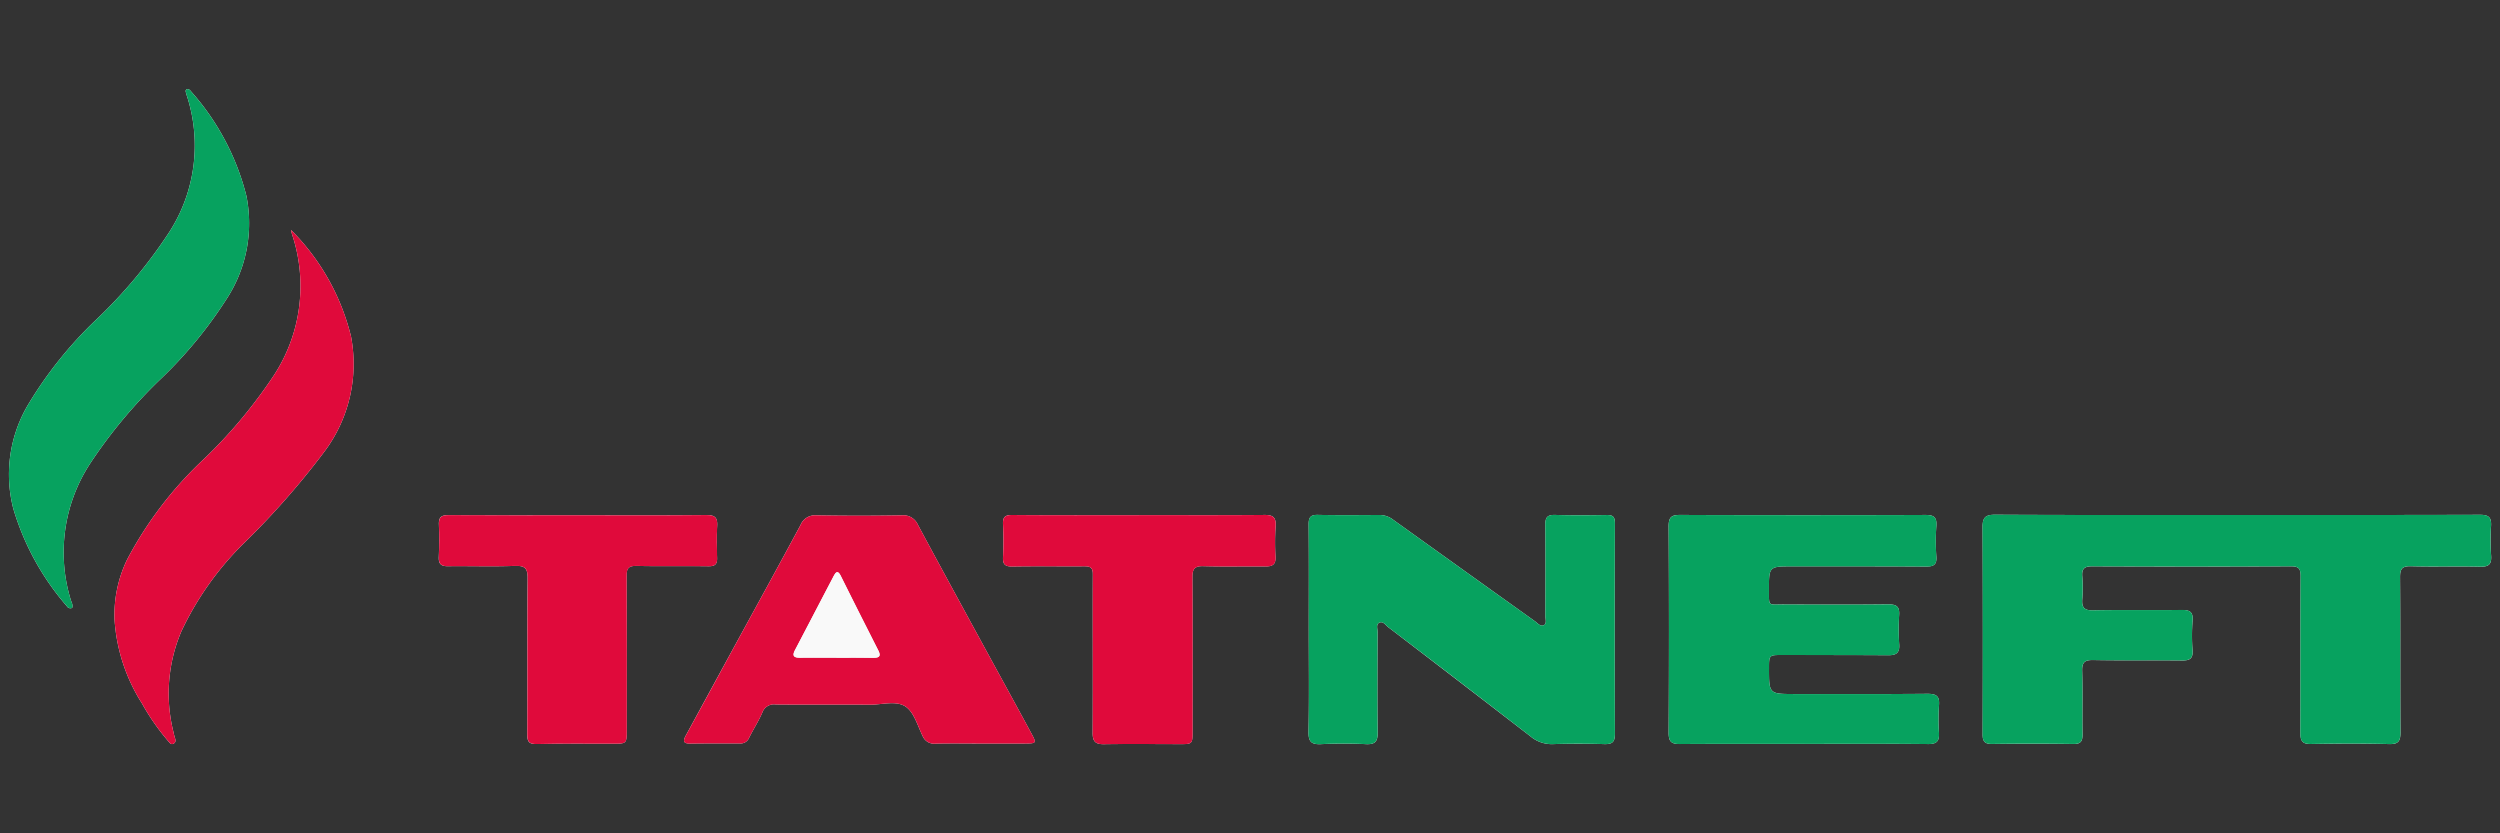 <svg id="Слой_1" data-name="Слой 1" xmlns="http://www.w3.org/2000/svg" viewBox="0 0 120 40"><rect x="0" y="0" width="120" height="40" fill="#333333" stroke="none"/><defs><style>.cls-1{fill:#f9f9f9;}.cls-2{fill:#07a25f;}.cls-3{fill:#e00a3b;}</style></defs><title>TATNEFT</title><path class="cls-1" d="M107.406,24.719c-3.874,0-7.748.009-11.621-.012-.478-.003-.624.123-.622.599q.025,4.971.003,9.943c-.001.351.109.466.462.462q1.944-.025,3.889.001c.374.006.449-.145.444-.477-.016-1.01.013-2.021-.016-3.03-.012-.427.13-.53.543-.522,1.423.027,2.846.004,4.269.019.362.004.512-.1.486-.485a9.479,9.479,0,0,1,.001-1.419c.036-.441-.147-.525-.545-.519-1.407.021-2.815-.01-4.221.02-.438.009-.558-.139-.528-.541a7.218,7.218,0,0,0-0-1.088c-.029-.37.098-.488.476-.486q4.767.02,9.534-0c.376-.002.473.107.471.479-.016,2.509-.001,5.019-.012,7.528-.002.38.104.53.51.522,1.249-.023,2.499-.03,3.747.003.461.012.548-.156.546-.571-.016-2.478.001-4.956-.018-7.433-.003-.411.099-.544.526-.532,1.106.031,2.214-.008,3.32.021.429.011.554-.131.524-.542a10.916,10.916,0,0,1-.002-1.419c.024-.416-.127-.531-.543-.529C115.154,24.725,111.28,24.718,107.406,24.719ZM62.821,30.198c0,1.641.021,3.282-.012,4.923-.01.497.15.622.618.598a21.283,21.283,0,0,1,2.133-0c.44.022.574-.12.568-.558-.022-1.609-.01-3.219-.005-4.828 0-.15-.078-.357.075-.439.187-.1.307.111.436.21q3.419,2.614,6.829,5.241a1.577,1.577,0,0,0,1.079.373c.821-.028,1.644-.025,2.466-.001.389.011.511-.104.509-.507q-.024-5.041 0-10.082c.001-.322-.094-.411-.398-.406-.822.013-1.645.022-2.466-.005-.382-.012-.484.121-.479.487.017,1.451.008,2.903.004,4.355-0.0.153.073.367-.062.445-.167.097-.309-.091-.444-.188q-3.408-2.436-6.812-4.877a1.069,1.069,0,0,0-.657-.219c-.98.006-1.96.017-2.94-.005-.363-.008-.452.122-.448.466C62.83,26.853,62.822,28.526,62.821,30.198Zm23.791,5.509v-.003c1.976,0,3.953-.013,5.929.01.432.005.551-.143.529-.542a9.479,9.479,0,0,1,.003-1.325c.038-.457-.157-.547-.574-.544-2.119.019-4.237.01-6.356.01-1.231-0-1.231-.002-1.23-1.24.001-.633.001-.634.637-.633,1.692.002,3.384-.001,5.075.011.366.003.564-.091.538-.506a10.659,10.659,0,0,1-.004-1.419c.032-.436-.152-.521-.548-.516-1.66.019-3.32.012-4.981.006-.775-.003-.717.119-.72-.698-.003-1.135-.001-1.134,1.142-1.133,2.135.002,4.269-.004,6.404.009.359.002.517-.086.489-.478a10.136,10.136,0,0,1-0-1.467c.031-.421-.113-.532-.53-.531q-5.882.022-11.764-.001c-.429-.002-.56.112-.557.56q.031,4.948.001,9.895c-.002.425.13.544.539.541C82.628,35.699,84.62,35.707,86.612,35.707Zm-39.56-.018c.711,0,1.423.002,2.134-.001.565-.002.577-.01.316-.493-.734-1.359-1.48-2.712-2.219-4.068-1.078-1.978-2.158-3.955-3.225-5.94A.766.766,0,0,0,43.269,24.737q-2.039.036-4.078-0a.751.751,0,0,0-.766.465c-1.09,2.026-2.2,4.041-3.303,6.06q-1.099,2.013-2.195,4.027c-.136.248-.168.408.206.403.79-.012,1.581-.01,2.371-.008a.44.44,0,0,0,.452-.266c.201-.409.454-.795.634-1.212a.595.595,0,0,1,.657-.391c1.502.015,3.003-.002,4.505.01.582.005,1.268-.213,1.717.092.405.275.573.913.814,1.406a.601.601,0,0,0,.635.371C45.63,35.677,46.341,35.688,47.053,35.69ZM13.964,11.033c.019.076.035.152.058.227a7.828,7.828,0,0,1-.871,6.749A23.69,23.69,0,0,1,9.805,22.017a18.247,18.247,0,0,0-3.713,4.86,6.125,6.125,0,0,0-.596,2.842A8.503,8.503,0,0,0,6.814,33.764a10.958,10.958,0,0,0,1.267,1.819c.063.069.124.166.231.121.124-.052.129-.161.087-.28a2.625,2.625,0,0,1-.07-.275A7.598,7.598,0,0,1,8.71,30.297,14.766,14.766,0,0,1,11.601,26.178,38.415,38.415,0,0,0,15.541,21.719a7.01,7.01,0,0,0,1.307-5.573A10.878,10.878,0,0,0,13.964,11.033Zm-5.01-6.745c-.017.028-.049.056-.046.078A1.667,1.667,0,0,0,8.967,4.59a7.68,7.68,0,0,1-.852,6.565,23.515,23.515,0,0,1-3.509,4.2A19.415,19.415,0,0,0,1.386,19.362,6.564,6.564,0,0,0,.637,24.41a12.563,12.563,0,0,0,2.572,4.688.197.197,0,0,0,.254.081c.053-.142-.033-.267-.07-.396a7.793,7.793,0,0,1,.952-6.561,23.733,23.733,0,0,1,3.427-4.086,20.736,20.736,0,0,0,3.084-3.754,6.643,6.643,0,0,0,.972-4.974A11.898,11.898,0,0,0,9.186,4.406C9.131,4.338,9.07,4.249,8.954,4.288ZM54.666,24.726v.002c-2.025,0-4.049.01-6.074-.009-.366-.003-.465.111-.448.457.025.52.026,1.043-0,1.562-.018.355.103.461.458.454,1.138-.021,2.278-.003,3.416-.01.271-.002.439.025.437.377-.011,2.54.007,5.08-.008,7.621-.002.424.143.547.549.541,1.202-.018,2.404-.006,3.606-.003.639.001.642.003.642-.658.001-2.447.008-4.894-.009-7.342-.003-.407.103-.554.529-.542.996.029,1.993.003,2.989.012.334.003.491-.098.471-.465A11.873,11.873,0,0,1,61.23,25.257c.029-.42-.121-.543-.537-.539C58.684,24.736,56.675,24.726,54.666,24.726Zm-26.877.007c-2.086,0-4.172.008-6.258-.007-.352-.003-.478.102-.465.453.02.52.017,1.042-.005,1.561-.014.331.111.442.438.438,1.074-.013,2.15.024,3.223-.015.491-.018.607.133.603.606-.022,2.492-.003,4.985-.017,7.477-.002.371.091.478.48.467,1.216-.033,2.433-.013,3.649-.016.643-.001.646-.003.646-.662.002-2.461.008-4.922-.007-7.383-.002-.364.085-.496.472-.488,1.153.025,2.307.001,3.461.016.309.004.423-.094.412-.404-.018-.504-.028-1.011.003-1.514.025-.405-.09-.544-.522-.539C31.867,24.745,29.828,24.733,27.789,24.733Z"/><path class="cls-2" d="M107.406,24.719c3.874-0,7.748.006,11.621-.01.416-.002.568.113.543.529a10.916,10.916,0,0,0,.002,1.419c.03.411-.095.553-.524.542-1.106-.029-2.214.01-3.32-.021-.427-.012-.529.121-.526.532.019,2.478.002,4.956.018,7.433.003.415-.084.583-.546.571-1.248-.033-2.498-.026-3.747-.003-.407.007-.512-.142-.51-.522.011-2.509-.004-5.019.012-7.528.002-.371-.095-.48-.471-.479q-4.767.021-9.534 0c-.379-.002-.505.116-.476.486a7.218,7.218,0,0,1,0,1.088c-.03.403.09.551.528.541,1.407-.03,2.814.001,4.221-.02.398-.006.581.079.545.519a9.479,9.479,0,0,0-.001,1.419c.027.385-.124.488-.486.485-1.423-.015-2.846.008-4.269-.019-.413-.008-.555.095-.543.522.029,1.009-.001,2.02.016,3.03.005.332-.07.483-.444.477q-1.944-.029-3.889-.001c-.353.005-.463-.111-.462-.462q.015-4.971-.003-9.943c-.002-.476.144-.601.622-.599C99.659,24.728,103.533,24.719,107.406,24.719Z"/><path class="cls-2" d="M62.821,30.198c0-1.673.009-3.345-.007-5.018-.003-.345.085-.474.448-.466.98.021,1.96.011,2.94.005a1.069,1.069,0,0,1,.657.219q3.402,2.444,6.812,4.877c.135.097.277.285.444.188.135-.078.062-.292.062-.445.004-1.452.013-2.903-.004-4.355-.004-.366.097-.5.479-.487.821.027,1.644.018,2.466.005.304-.005.399.084.398.406q-.021,5.041-0,10.082c.002.404-.121.518-.509.507-.821-.024-1.644-.027-2.466.001a1.577,1.577,0,0,1-1.079-.373q-3.404-2.634-6.829-5.241c-.129-.099-.249-.309-.436-.21-.153.082-.075.288-.075.439-.005,1.609-.017,3.219.005,4.828.006.439-.128.58-.568.558a21.283,21.283,0,0,0-2.133 0c-.468.024-.628-.101-.618-.598C62.841,33.481,62.821,31.839,62.821,30.198Z"/><path class="cls-2" d="M86.612,35.707c-1.992,0-3.985-.008-5.977.007-.409.003-.541-.116-.539-.541q.027-4.948-.001-9.895c-.003-.448.128-.561.557-.56q5.882.021,11.764.001c.417-.002.561.109.53.531a10.136,10.136,0,0,0,0,1.467c.028.393-.13.481-.489.478-2.134-.013-4.269-.008-6.404-.009-1.143-.001-1.145-.001-1.142,1.133.002.817-.055.695.72.698,1.66.006,3.321.013,4.981-.006.396-.005.579.08.548.516a10.659,10.659,0,0,0,.004,1.419c.026.415-.172.509-.538.506-1.692-.012-3.384-.009-5.075-.011-.637-.001-.637,0-.637.633-.001,1.238-.001,1.24,1.23,1.24,2.119.001,4.238.009,6.356-.01.417-.004.612.087.574.544a9.479,9.479,0,0,0-.003,1.325c.023.399-.097.547-.529.542-1.976-.023-3.953-.01-5.929-.01Z"/><path class="cls-3" d="M47.053,35.689c-.711-.001-1.423-.012-2.134.005a.601.601,0,0,1-.635-.371c-.242-.493-.409-1.131-.814-1.406-.449-.305-1.135-.087-1.717-.092-1.502-.012-3.004.005-4.505-.01a.595.595,0,0,0-.657.391c-.18.417-.433.803-.634,1.212a.44.44,0,0,1-.452.266c-.79-.002-1.581-.004-2.371.008-.374.006-.342-.155-.206-.403q1.101-2.011,2.195-4.027c1.102-2.019,2.213-4.034,3.303-6.06a.751.751,0,0,1,.766-.465q2.039.033,4.078 0a.766.766,0,0,1,.79.451c1.066,1.985,2.147,3.962,3.225,5.94.739,1.356,1.485,2.709,2.219,4.068.261.483.249.491-.316.493C48.475,35.691,47.764,35.69,47.053,35.689Zm-6.904-4.121,0,.003c.584,0,1.168-.006,1.752.003.265.004.411-.048.26-.346-.604-1.194-1.211-2.387-1.805-3.587-.142-.287-.241-.179-.339.008-.622,1.185-1.237,2.374-1.86,3.559-.148.282-.044.365.239.362C38.981,31.564,39.565,31.568,40.149,31.568Z"/><path class="cls-3" d="M13.964,11.033a10.878,10.878,0,0,1,2.885,5.112A7.01,7.01,0,0,1,15.541,21.719,38.415,38.415,0,0,1,11.601,26.178,14.766,14.766,0,0,0,8.71,30.297a7.598,7.598,0,0,0-.381,4.852,2.625,2.625,0,0,0,.07.275c.042.119.037.228-.087.28-.107.045-.168-.052-.231-.121A10.958,10.958,0,0,1,6.814,33.764a8.503,8.503,0,0,1-1.318-4.045,6.125,6.125,0,0,1,.596-2.842,18.247,18.247,0,0,1,3.713-4.86,23.69,23.69,0,0,0,3.346-4.009,7.828,7.828,0,0,0,.871-6.749C13.998,11.185,13.983,11.109,13.964,11.033Z"/><path class="cls-2" d="M8.954,4.288c.117-.039.177.051.232.119A11.898,11.898,0,0,1,11.829,9.407a6.643,6.643,0,0,1-.972,4.974,20.736,20.736,0,0,1-3.084,3.754,23.733,23.733,0,0,0-3.427,4.086,7.793,7.793,0,0,0-.952,6.561c.037.129.123.254.07.396a.197.197,0,0,1-.254-.081A12.563,12.563,0,0,1,.637,24.41a6.564,6.564,0,0,1,.749-5.048,19.415,19.415,0,0,1,3.22-4.007,23.515,23.515,0,0,0,3.509-4.2A7.68,7.68,0,0,0,8.967,4.59a1.667,1.667,0,0,1-.059-.224C8.904,4.344,8.936,4.315,8.954,4.288Z"/><path class="cls-3" d="M54.666,24.726c2.009,0,4.018.01,6.026-.008.416-.004.566.12.537.539a11.873,11.873,0,0,0-.003,1.467c.021.366-.137.468-.471.465-.996-.01-1.994.016-2.989-.012-.426-.012-.532.134-.529.542.017,2.447.01,4.894.009,7.342-0.0.661-.003.659-.642.658-1.202-.002-2.404-.015-3.606.003-.406.006-.552-.117-.549-.541.015-2.54-.003-5.08.008-7.621.002-.352-.166-.379-.437-.377-1.139.007-2.278-.011-3.416.01-.356.007-.476-.099-.458-.454.026-.52.025-1.043 0-1.562-.017-.346.082-.46.448-.457,2.025.018,4.049.009,6.074.009Z"/><path class="cls-3" d="M27.789,24.733c2.039-0,4.078.013,6.116-.01.431-.005.547.134.522.539-.032.503-.021,1.01-.003,1.514.011.31-.104.408-.412.404-1.153-.015-2.308.009-3.461-.016-.387-.008-.474.124-.472.488.014,2.461.008,4.922.007,7.383-0.0.66-.004.661-.646.662-1.217.002-2.434-.017-3.649.016-.388.01-.482-.096-.48-.467.014-2.492-.006-4.985.017-7.477.004-.473-.112-.624-.603-.606-1.073.04-2.149.002-3.223.015-.328.004-.452-.107-.438-.438.022-.52.025-1.042.005-1.561-.014-.351.113-.456.465-.453C23.617,24.741,25.703,24.733,27.789,24.733Z"/><path class="cls-1" d="M40.149,31.568c-.584,0-1.168-.004-1.752.002-.283.003-.387-.08-.239-.362.623-1.185,1.238-2.374,1.86-3.559.098-.187.197-.295.339-.008.594,1.199,1.201,2.392,1.805,3.587.151.299.005.35-.26.346-.584-.009-1.168-.003-1.752-.003Z"/></svg>